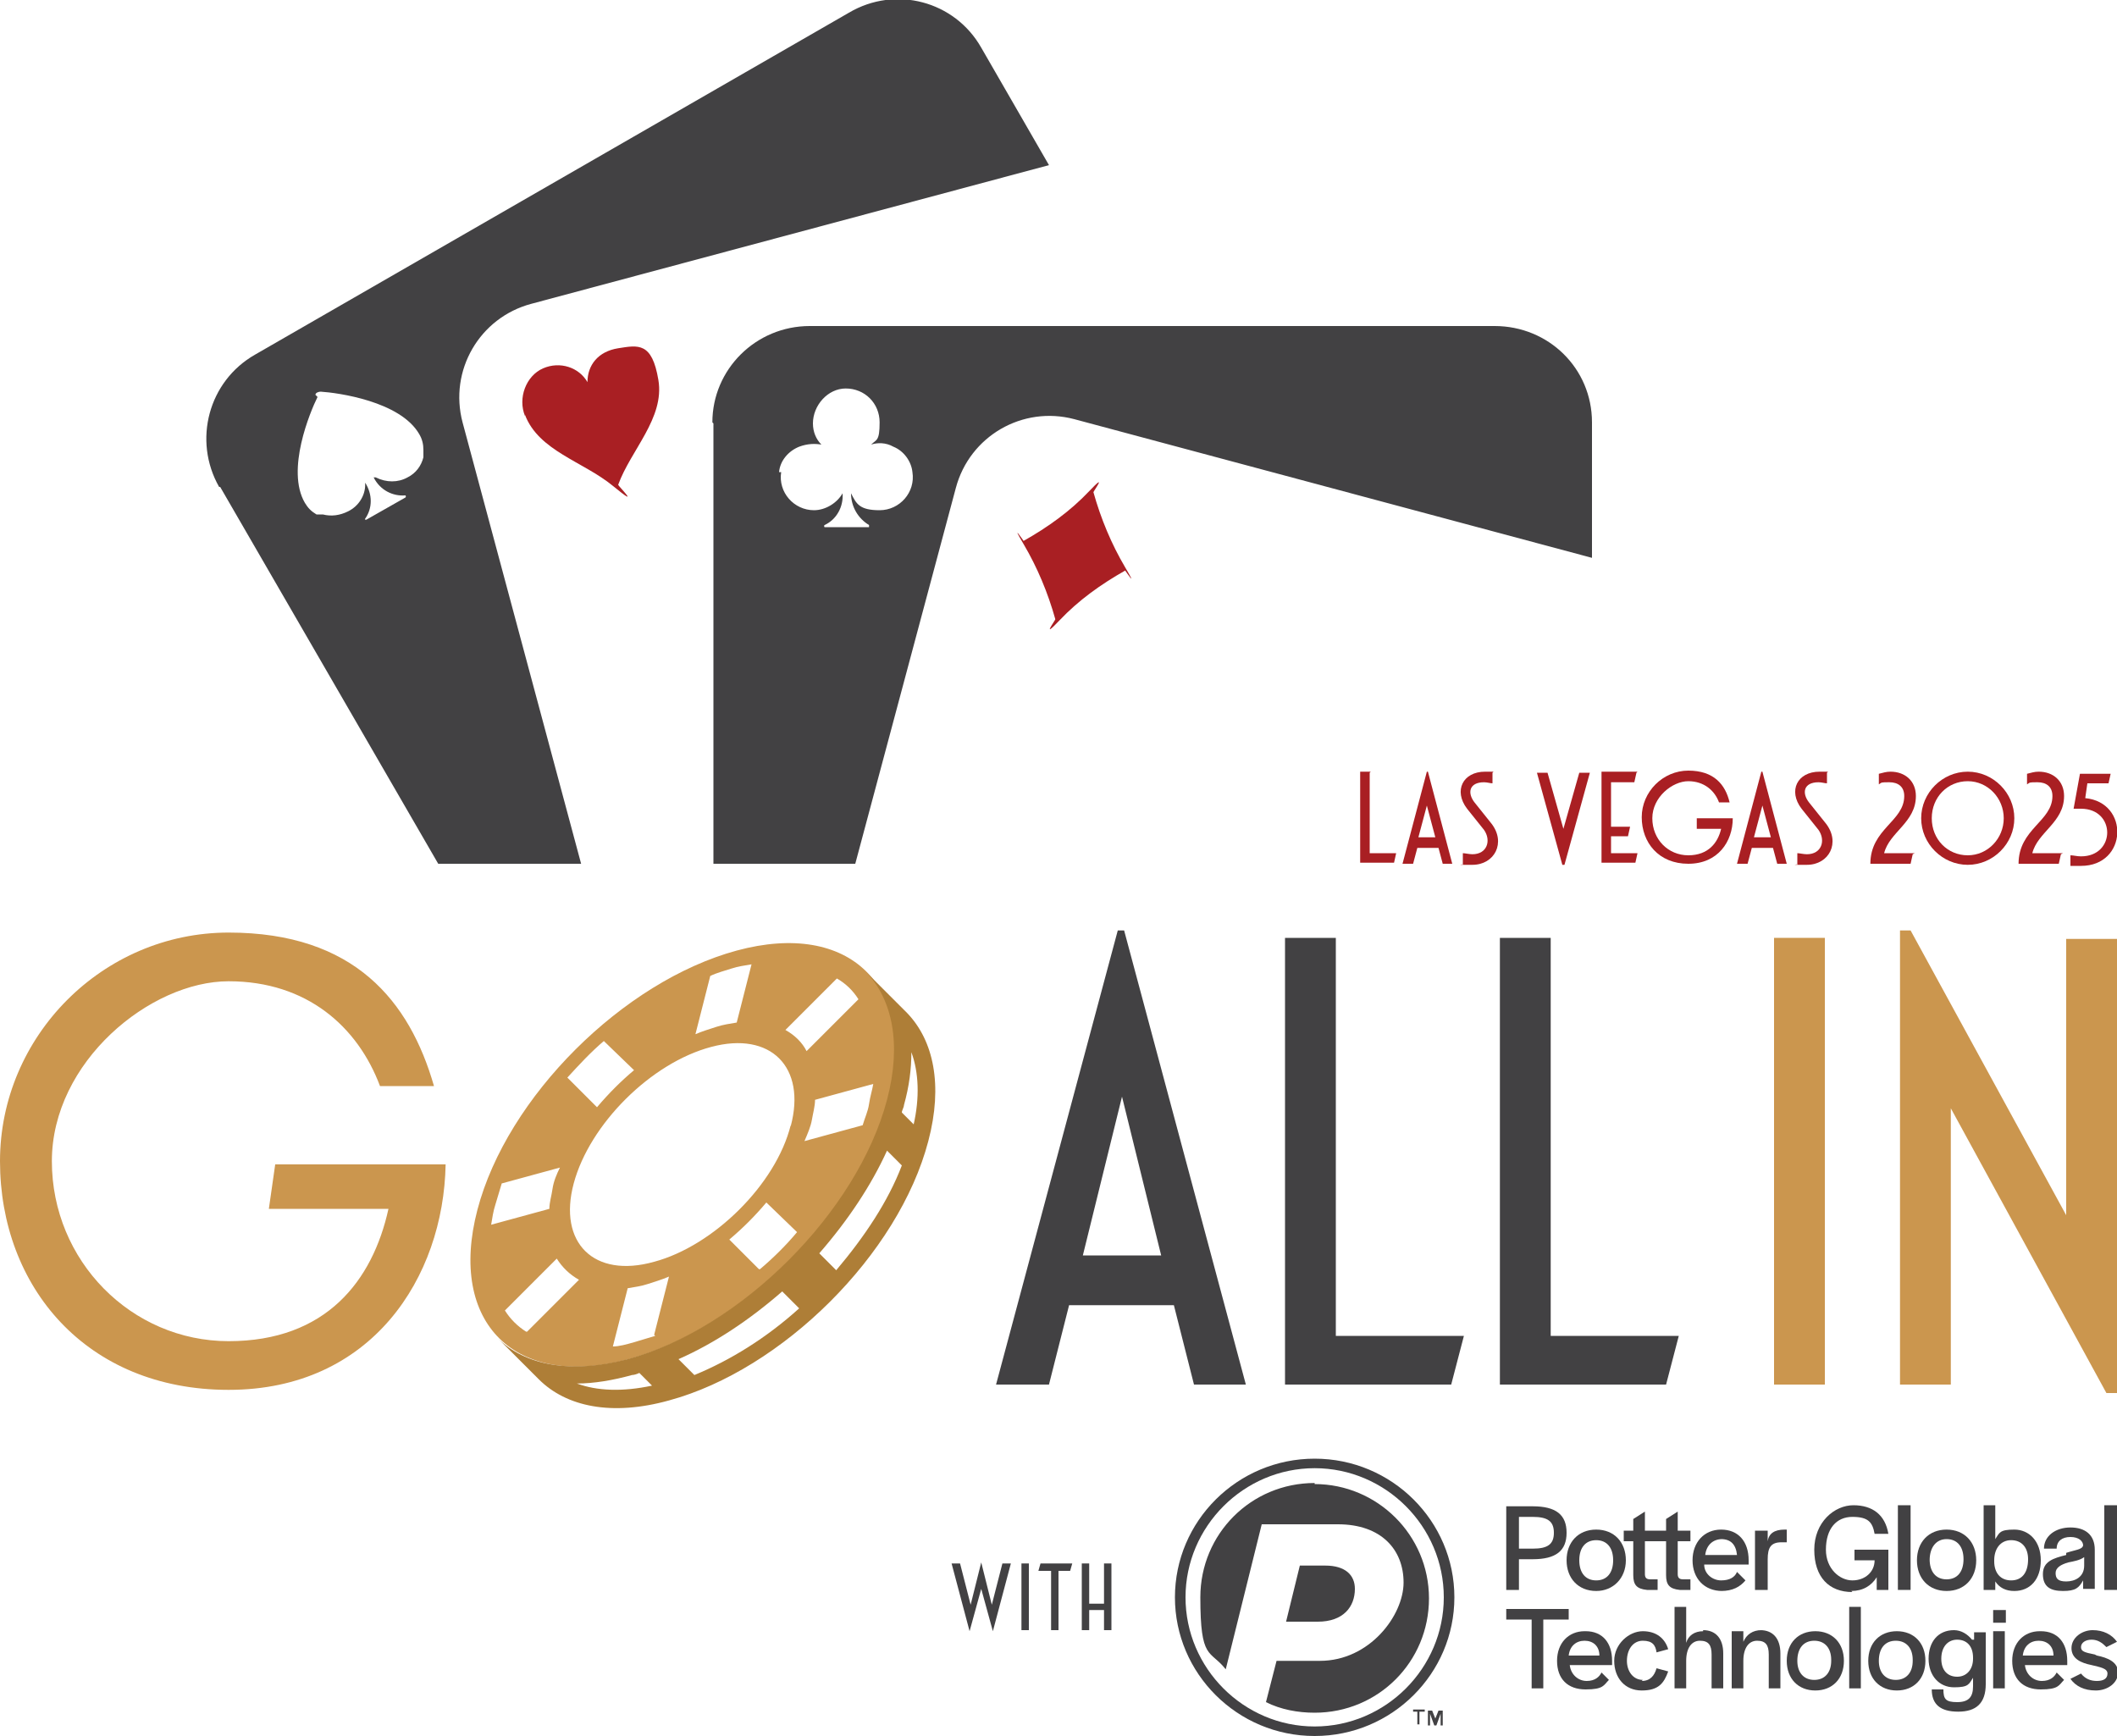 <?xml version="1.0" encoding="UTF-8"?>
<svg id="Layer_1" xmlns="http://www.w3.org/2000/svg" version="1.1" viewBox="0 0 200 164">
  <!-- Generator: Adobe Illustrator 29.2.1, SVG Export Plug-In . SVG Version: 2.1.0 Build 116)  -->
  <defs>
    <style>
      .st0 {
        fill: #a91f23;
      }

      .st1 {
        fill: #cb964e;
      }

      .st2 {
        fill: #424143;
      }

      .st3 {
        fill: #ae7e37;
      }
    </style>
  </defs>
  <g>
    <path class="st1" d="M25.4,114.2l.6-4.2h16.1c-.2,10.7-7,21.3-20.5,21.3S0,121.5,0,109.7s9.7-21.6,21.6-21.6,17.1,6.5,19.4,14.5h-5.1c-2.1-5.6-6.9-9.9-14.3-9.9s-16.7,7.6-16.7,17,7.5,17,16.7,17,13.6-5.7,15.1-12.5h-11.4Z"/>
    <path class="st2" d="M117.8,130.8h-5l-1.9-7.5h-9.9l-1.9,7.5h-5l11.5-42.9h.6l11.5,42.9ZM109.7,118.6l-3.7-15-3.7,15h7.5Z"/>
    <path class="st2" d="M126.2,88.6v37.6h12.1l-1.2,4.6h-15.7v-42.2h4.8Z"/>
    <path class="st2" d="M146.5,88.6v37.6h12.1l-1.2,4.6h-15.7v-42.2h4.8Z"/>
    <path class="st1" d="M172.4,88.6v42.2h-4.8v-42.2h4.8Z"/>
    <path class="st1" d="M179.5,130.8v-42.9h1l14.7,26.9v-26.1h4.8v42.9h-1l-14.7-26.9v26.1h-4.8Z"/>
  </g>
  <g>
    <g>
      <g>
        <path class="st2" d="M124.2,140.1c-6,0-10.8,4.8-10.8,10.8s.9,4.9,2.4,6.8l3.4-13.7h7.2c4.1,0,6.2,2.4,6.2,5.5s-3.2,7.4-7.9,7.4h-4.1l-1,3.9c1.4.7,3,1,4.6,1,6,0,10.8-4.8,10.8-10.8s-4.9-10.8-10.8-10.8Z"/>
        <path class="st2" d="M124.2,137.8c-7.3,0-13.2,5.9-13.2,13.1s5.9,13.1,13.2,13.1,13.2-5.9,13.2-13.1-5.9-13.1-13.2-13.1ZM124.2,163.1c-6.7,0-12.2-5.5-12.2-12.2s5.5-12.2,12.2-12.2,12.2,5.5,12.2,12.2-5.5,12.2-12.2,12.2Z"/>
        <path class="st2" d="M128,150.1c0-1.3-.9-2.2-2.8-2.2h-2.4l-1.3,5.3h3c2.4,0,3.5-1.4,3.5-3.1Z"/>
        <path class="st2" d="M143.5,147.3h1.3c2.2,0,3.2-.8,3.2-2.5s-1-2.5-3.2-2.5h-2.5v7.9h1.2v-2.9ZM143.5,143.3h1.3c1.4,0,2,.4,2,1.5s-.6,1.5-2,1.5h-1.3v-2.9Z"/>
        <path class="st2" d="M150.8,150.3c1.6,0,2.8-1.2,2.8-2.9s-1.1-2.9-2.8-2.9-2.8,1.2-2.8,2.9,1.1,2.9,2.8,2.9ZM149.2,147.4c0-1.2.6-1.9,1.6-1.9s1.6.7,1.6,1.9h0c0,1.2-.6,1.9-1.6,1.9s-1.6-.7-1.6-1.9h0Z"/>
        <path class="st2" d="M159.7,150.2v-1h-.7c-.4,0-.5-.2-.5-.5v-3.1h1.2v-1h-1.2v-1.8l-1.1.7v1.1h-2v-1.8l-1.1.7v1.1h-.9v1h.9v3.2c0,.9.3,1.3,1.3,1.4h1v-1h-.7c-.4,0-.5-.2-.5-.5v-3.1h2v3.2c0,.9.3,1.3,1.3,1.4h1Z"/>
        <path class="st2" d="M162.6,150.3c1.1,0,1.8-.4,2.3-1l-.8-.8c-.2.5-.7.8-1.5.8s-1.6-.6-1.6-1.5h4.2v-.4c0-1.8-1-2.9-2.6-2.9s-2.7,1.2-2.7,2.9,1.1,2.9,2.8,2.9ZM162.6,145.4c.9,0,1.4.5,1.5,1.5h-3c.1-.9.7-1.5,1.6-1.5Z"/>
        <path class="st2" d="M168.8,144.5h-.2c-1,0-1.5.4-1.6,1.1v-1h-1.2v5.6h1.2v-2.9c0-1.1.3-1.6,1.3-1.6h.5v-1.1Z"/>
        <path class="st2" d="M174.9,150.3c1.1,0,1.9-.5,2.4-1.3v1.2h1.1v-3.8h-3.2v1h1.9c0,1.1-.9,1.9-2.1,1.9s-2.5-1.1-2.5-2.9h0c0-2,1-3.1,2.5-3.1s1.9.5,2.1,1.6h1.3c-.3-1.8-1.5-2.7-3.3-2.7s-3.7,1.6-3.7,4.2,1.4,4,3.6,4Z"/>
        <rect class="st2" x="179.3" y="142.2" width="1.2" height="8"/>
        <path class="st2" d="M186.7,147.4c0-1.7-1.1-2.9-2.8-2.9s-2.8,1.2-2.8,2.9,1.1,2.9,2.8,2.9,2.8-1.2,2.8-2.9ZM182.3,147.4h0c0-1.2.6-2,1.6-2s1.6.7,1.6,1.9h0c0,1.2-.6,1.9-1.6,1.9s-1.6-.7-1.6-1.9Z"/>
        <path class="st2" d="M188.5,149.4c.4.6,1,.9,1.8.9,1.5,0,2.5-1.1,2.5-2.9h0c0-1.8-1.1-2.9-2.5-2.9s-1.4.3-1.8.9v-3.2h-1.1v8h1.1v-.8ZM188.4,147.4c0-1.1.6-1.9,1.6-1.9s1.6.7,1.6,1.8h0c0,1.3-.6,2-1.6,2s-1.6-.7-1.6-1.8h0Z"/>
        <path class="st2" d="M195.2,146.9c-1.2.3-2.2.6-2.2,1.8s.7,1.6,1.9,1.6,1.5-.3,1.9-1v.8h1.1v-.9s0-2.8,0-2.8c0-1.4-.9-2.1-2.3-2.1s-2.5.8-2.5,2h1.2c0-.7.5-1.1,1.3-1.1s1.2.4,1.2.8h0c-.1.4-.7.4-1.6.7ZM196.9,147.9c0,1.1-.9,1.5-1.7,1.5s-1-.3-1-.8.5-.8,1.2-1c.5-.1,1.1-.2,1.5-.5v.7Z"/>
        <rect class="st2" x="198.8" y="142.2" width="1.2" height="8"/>
        <polygon class="st2" points="148.2 152 142.3 152 142.3 153 144.7 153 144.7 159.5 145.8 159.5 145.8 153 148.2 153 148.2 152"/>
        <path class="st2" d="M155.2,158.7c-.9,0-1.5-.8-1.5-1.8h0c0-1.1.6-1.9,1.5-1.9s1.2.4,1.3,1.1l1.1-.3c-.3-1-1.1-1.7-2.4-1.7s-2.7,1.2-2.7,2.8,1,2.8,2.6,2.8,2.1-.7,2.5-1.8l-1.1-.3c-.2.7-.6,1.2-1.4,1.2Z"/>
        <path class="st2" d="M160.9,154.1c-.8,0-1.4.4-1.6,1.1v-3.4h-1.1v7.7h1.1v-2.6c0-1.2.5-1.9,1.3-1.9s1.1.4,1.1,1.3v3.2h1.1v-3.3c0-1.4-.7-2.2-1.9-2.2Z"/>
        <path class="st2" d="M166.4,154c-.8,0-1.4.4-1.7,1.1v-1h-1.1v5.4h1.1v-2.6c0-1.2.5-1.9,1.3-1.9s1.1.4,1.1,1.3v3.2h1.1v-3.3c0-1.4-.7-2.2-1.9-2.2Z"/>
        <path class="st2" d="M171.5,154.1c-1.6,0-2.7,1.1-2.7,2.8s1.1,2.8,2.7,2.8,2.7-1.1,2.7-2.8-1.1-2.8-2.7-2.8ZM173,156.9c0,1.1-.6,1.8-1.6,1.8s-1.6-.7-1.6-1.8h0c0-1.2.6-1.9,1.6-1.9s1.6.7,1.6,1.8h0Z"/>
        <rect class="st2" x="174.7" y="151.8" width="1.1" height="7.7"/>
        <path class="st2" d="M179.2,154.1c-1.6,0-2.7,1.1-2.7,2.8s1.1,2.8,2.7,2.8,2.7-1.1,2.7-2.8-1.1-2.8-2.7-2.8ZM180.7,156.9c0,1.1-.6,1.8-1.6,1.8s-1.6-.7-1.6-1.8h0c0-1.2.6-1.9,1.6-1.9s1.6.7,1.6,1.8h0Z"/>
        <path class="st2" d="M186.3,154.9c-.4-.5-1-.9-1.7-.9-1.5,0-2.4,1.1-2.4,2.7h0c0,1.6,1,2.7,2.4,2.7s1.4-.3,1.8-.9v.8c0,1-.4,1.5-1.5,1.5s-1.3-.3-1.3-1.2h-1.1c0,1.4.8,2.1,2.5,2.1s2.6-.8,2.6-2.6v-4.9h-1.1v.7ZM186.4,156.7c0,1-.6,1.7-1.5,1.7s-1.5-.6-1.5-1.7h0c0-1.1.6-1.8,1.5-1.8s1.5.6,1.5,1.7h0Z"/>
        <rect class="st2" x="188.3" y="154.1" width="1.1" height="5.4"/>
        <rect class="st2" x="188.3" y="152.1" width="1.2" height="1.2"/>
        <path class="st2" d="M197.9,156.3c-1-.2-1.3-.3-1.3-.7s.4-.7,1-.7,1,.3,1.4.7l1-.5c-.5-.7-1.3-1.1-2.3-1.1s-2,.7-2,1.7.9,1.4,1.9,1.6c.8.2,1.5.3,1.5.8s-.4.7-1,.7-1.1-.2-1.5-.7l-1,.5c.5.7,1.3,1.1,2.4,1.1s2.1-.7,2.1-1.7-1-1.4-2-1.6Z"/>
        <path class="st2" d="M149.7,154.1c-1.5,0-2.6,1.1-2.6,2.8s1,2.7,2.7,2.7,1.7-.4,2.2-.9l-.7-.7c-.2.4-.6.8-1.4.8s-1.5-.6-1.6-1.5h4v-.4c0-1.7-.9-2.8-2.5-2.8ZM148.2,156.4c.1-.9.7-1.4,1.5-1.4s1.4.5,1.4,1.4h-2.9Z"/>
        <path class="st2" d="M192.7,154.1c-1.5,0-2.6,1.1-2.6,2.8s1,2.7,2.7,2.7,1.7-.4,2.2-.9l-.7-.7c-.2.4-.6.8-1.4.8s-1.5-.6-1.6-1.5h4v-.4c0-1.7-.9-2.8-2.5-2.8ZM191.1,156.4c.1-.9.7-1.4,1.5-1.4s1.4.5,1.4,1.4h-2.9Z"/>
      </g>
      <path class="st2" d="M134.5,161.7h-.4v1.2h-.2v-1.2h-.4v-.2h1.1v.2ZM135.5,162.6l.4-1h.4v1.4h-.2v-1.1h0l-.4,1.1h-.2l-.4-1.1h0v1.1h-.2v-1.4h.4l.4,1Z"/>
    </g>
    <g>
      <path class="st2" d="M93.8,154.1h0l-1.1-4-1.1,4h0l-1.7-6.4h.8l1,3.9,1-4h0l1,4,1-3.9h.8l-1.7,6.4Z"/>
      <path class="st2" d="M97.2,147.7v6.3h-.7v-6.3h.7Z"/>
      <path class="st2" d="M101.3,147.7l-.2.7h-1.1v5.6h-.7v-5.6h-1.2l.2-.7h3Z"/>
      <path class="st2" d="M105,147.7v6.3h-.7v-1.9h-1.4v1.9h-.7v-6.3h.7v3.8h1.4v-3.8h.7Z"/>
    </g>
  </g>
  <g>
    <path class="st0" d="M129.4,73v7.6h2.5l-.2.9h-3.2v-8.6h1Z"/>
    <path class="st0" d="M137.3,81.6h-1l-.4-1.5h-2l-.4,1.5h-1l2.3-8.7h.1l2.3,8.7ZM135.6,79.1l-.8-3-.8,3h1.5Z"/>
    <path class="st0" d="M141,73v1c-.2,0-.5-.1-.8-.1-1.4,0-1.6,1-.9,1.9l1.6,2c1.4,1.8.3,3.9-1.8,3.9s-.6,0-.9-.1v-1c.2,0,.6.1.9.1,1.4,0,1.8-1.3,1.1-2.3l-1.6-2c-1.3-1.7-.4-3.5,1.7-3.5s.5,0,.8,0Z"/>
    <path class="st0" d="M147.6,81.7l-2.4-8.7h1l1.5,5.3,1.5-5.3h1l-2.4,8.7h-.1Z"/>
    <path class="st0" d="M154.6,73l-.2.9h-2.2v4.2h1.8l-.2.9h-1.6v1.6h2.5l-.2.9h-3.2v-8.6h3.4Z"/>
    <path class="st0" d="M160.3,78.2v-.9h3.4c0,2.2-1.4,4.3-4.2,4.3s-4.4-2-4.4-4.4,2-4.4,4.4-4.4,3.5,1.3,3.9,3h-1c-.4-1.1-1.4-2-2.9-2s-3.4,1.5-3.4,3.5,1.5,3.5,3.4,3.5,2.8-1.2,3.1-2.5h-2.3Z"/>
    <path class="st0" d="M168.9,81.6h-1l-.4-1.5h-2l-.4,1.5h-1l2.3-8.7h.1l2.3,8.7ZM167.3,79.1l-.8-3-.8,3h1.5Z"/>
    <path class="st0" d="M172.6,73v1c-.2,0-.5-.1-.8-.1-1.4,0-1.6,1-.9,1.9l1.6,2c1.4,1.8.3,3.9-1.8,3.9s-.6,0-.9-.1v-1c.2,0,.6.1.9.1,1.4,0,1.8-1.3,1.1-2.3l-1.6-2c-1.3-1.7-.4-3.5,1.7-3.5s.5,0,.8,0Z"/>
    <path class="st0" d="M180.7,80.7l-.2.9h-3.8c0-3.3,3.2-4,3.2-6.4,0-.9-.6-1.3-1.4-1.3s-.7,0-1,.2v-1c.4-.1.7-.2,1.1-.2,1.4,0,2.4.9,2.4,2.3,0,2.5-2.5,3.4-3,5.4h2.9Z"/>
    <path class="st0" d="M190.3,77.3c0,2.4-2,4.4-4.4,4.4s-4.4-2-4.4-4.4,2-4.4,4.4-4.4,4.4,2,4.4,4.4ZM189.3,77.3c0-1.9-1.5-3.5-3.4-3.5s-3.4,1.5-3.4,3.5,1.5,3.5,3.4,3.5,3.4-1.6,3.4-3.5Z"/>
    <path class="st0" d="M194.7,80.7l-.2.9h-3.8c0-3.3,3.2-4,3.2-6.4,0-.9-.6-1.3-1.4-1.3s-.7,0-1,.2v-1c.4-.1.7-.2,1.1-.2,1.4,0,2.4.9,2.4,2.3,0,2.5-2.5,3.4-3,5.4h2.9Z"/>
    <path class="st0" d="M199.1,74h-1.9l-.2,1.4c4.2.4,4,6.4-.4,6.4s-.7,0-1,0v-1c.3,0,.6.1,1,.1,3.3,0,3.3-4.5,0-4.5s-.5,0-.7,0l.6-3.3h2.9l-.2.9Z"/>
  </g>
  <path class="st1" d="M69.6,89.8c10.7-2.9,17.1,3.4,14.3,14.1-2.8,10.6-13.8,21.6-24.5,24.5s-17.1-3.4-14.3-14.1c2.8-10.7,13.8-21.6,24.5-24.5ZM74.7,106.4c1.5-5.6-1.9-9-7.5-7.5-5.7,1.5-11.5,7.3-13,12.9-1.5,5.6,1.9,9,7.6,7.4,5.6-1.5,11.5-7.3,12.9-12.9h0ZM79.1,92.4l-4.9,4.9c.9.5,1.6,1.2,2,2l4.9-4.9c-.5-.8-1.2-1.5-2.1-2h0ZM57.1,98.3c-1.3,1.1-2.4,2.3-3.5,3.5l2.8,2.8c1.1-1.3,2.3-2.5,3.5-3.5l-2.9-2.8h0ZM49.8,125.8l4.9-4.9c-.9-.5-1.6-1.2-2.1-2l-4.9,4.9c.5.8,1.2,1.5,2,2h0ZM71.8,119.9c1.3-1.1,2.5-2.3,3.5-3.5l-2.9-2.8c-1.1,1.3-2.2,2.4-3.5,3.5l2.8,2.8h0ZM67.1,92.2l-1.4,5.5c.7-.3,1.4-.5,2-.7s1.3-.3,1.9-.4l1.4-5.5c-.6.1-1.3.2-1.9.4s-1.4.4-2,.7h0ZM61.8,126.1l1.4-5.5c-.7.3-1.4.5-2,.7s-1.3.3-1.9.4l-1.4,5.5c.6,0,1.3-.2,2-.4s1.3-.4,2-.6h0ZM76,107.8l5.5-1.5c.2-.7.5-1.3.6-2s.3-1.3.4-1.9l-5.5,1.5c0,.6-.2,1.3-.3,1.9s-.4,1.3-.7,2h0ZM46.8,113.8c-.2.6-.3,1.3-.4,1.9l5.5-1.5c0-.6.2-1.2.3-1.9s.4-1.4.7-2l-5.5,1.5c-.2.7-.4,1.3-.6,2h0Z"/>
  <path class="st3" d="M85.7,95.7l-3.9-3.9c2.5,2.6,3.4,6.8,2,12.1-2.8,10.6-13.8,21.6-24.5,24.5-5.4,1.4-9.7.6-12.3-2l3.9,3.9c2.6,2.6,6.9,3.5,12.3,2,10.7-2.9,21.7-13.8,24.5-24.5,1.4-5.3.5-9.5-2-12.1ZM54.5,130.7c1.6,0,3.4-.3,5.2-.8.2,0,.5-.1.7-.2l1.2,1.2c-2.8.6-5.2.5-7.1-.2ZM65.5,129.8l-1.4-1.4c3.4-1.5,6.7-3.7,9.8-6.4l1.6,1.6c-3.1,2.8-6.5,4.9-9.9,6.3ZM79,120l-1.6-1.6c2.7-3.1,4.9-6.4,6.4-9.7l1.4,1.4c-1.3,3.4-3.5,6.7-6.2,9.9ZM86.4,106.3l-1.2-1.2c0-.2.2-.5.2-.7.5-1.8.7-3.4.7-5,.7,1.9.8,4.3.2,6.9Z"/>
  <path class="st2" d="M67.4,40v41.6s13.4,0,13.4,0l9.5-35.5c1.3-4.9,6.3-7.8,11.2-6.5l48.9,13.1v-12.8c0-5.1-4.1-9.1-9.2-9.1h-64.7c-5.1,0-9.2,4.1-9.2,9.1ZM73.6,44.6c.1-1.1.9-2,1.9-2.4.8-.3,1.5-.3,2.1-.2-.5-.5-.8-1.2-.8-2,0-1.7,1.4-3.3,3.1-3.3,1.8,0,3.2,1.4,3.2,3.2s-.3,1.6-.8,2.1c.6-.2,1.4-.2,2.1.2,1,.4,1.7,1.4,1.8,2.4.3,1.9-1.2,3.6-3.1,3.6s-2.2-.6-2.7-1.6h0c0,1.3.7,2.4,1.7,3,0,0,0,.2,0,.2h-4.2c0,0-.1-.1,0-.2,1.1-.5,1.8-1.7,1.7-3,0,0,0,0,0,0-.5.9-1.6,1.6-2.7,1.6-1.9,0-3.4-1.7-3.1-3.6Z"/>
  <path class="st0" d="M103.3,46.5c.7,2.5,1.7,4.9,3,7.1s0,.3,0,.3c-2.3,1.3-4.4,2.8-6.2,4.7s-.4,0-.4-.1c-.7-2.5-1.7-4.9-3-7.1s0-.3,0-.3c2.3-1.3,4.4-2.8,6.2-4.7s.4,0,.4.1Z"/>
  <path class="st0" d="M49.6,39.2c1.3,3.4,5.5,4.4,8.3,6.7s.5,0,.5-.1c1.2-3.3,4.4-6.3,3.8-9.9s-1.9-3.3-3.8-3-2.9,1.6-2.9,3.2c-.8-1.4-2.6-2-4.2-1.3s-2.4,2.8-1.7,4.5ZM56,37.9h0s0,0,0,0c0,0,0,0,0,0h0Z"/>
  <path class="st2" d="M20.8,46l20.6,35.6h13.5s-11.2-41.7-11.2-41.7c-1.3-4.9,1.6-9.9,6.5-11.2l48.9-13.1-6.4-11.1c-2.5-4.4-8.1-5.9-12.5-3.3L24.1,33.5c-4.4,2.5-5.9,8.1-3.4,12.5ZM29.8,37.3c0-.2.3-.3.5-.3,1.6.1,7.5.9,9.3,4,.3.5.4,1,.4,1.5,0,0,0,0,0,.1,0,0,0,.1,0,.2,0,0,0,.1,0,.2,0,0,0,0,0,0,0,0,0,.2,0,.2,0,0,0,0,0,0-.2.8-.7,1.5-1.5,1.9-.9.5-2,.5-3,0,0,0,0,0,0,0,0,0-.1,0-.2,0,0,0,0,0,0,0,.6,1.2,1.8,1.8,3,1.7,0,0,.1.1,0,.2l-3.7,2.1c0,0-.2,0-.1-.1.7-1,.7-2.3,0-3.4,0,0,0,0,0,0,0,0,0,.1,0,.2,0,0,0,0,0,0,0,1-.6,2-1.6,2.5-.8.4-1.6.5-2.4.3,0,0,0,0,0,0,0,0-.2,0-.2,0,0,0,0,0,0,0,0,0-.1,0-.2,0,0,0-.1,0-.2,0,0,0,0,0,0,0-.5-.3-.8-.6-1.1-1.1-1.8-3.1.5-8.6,1.2-10Z"/>
</svg>